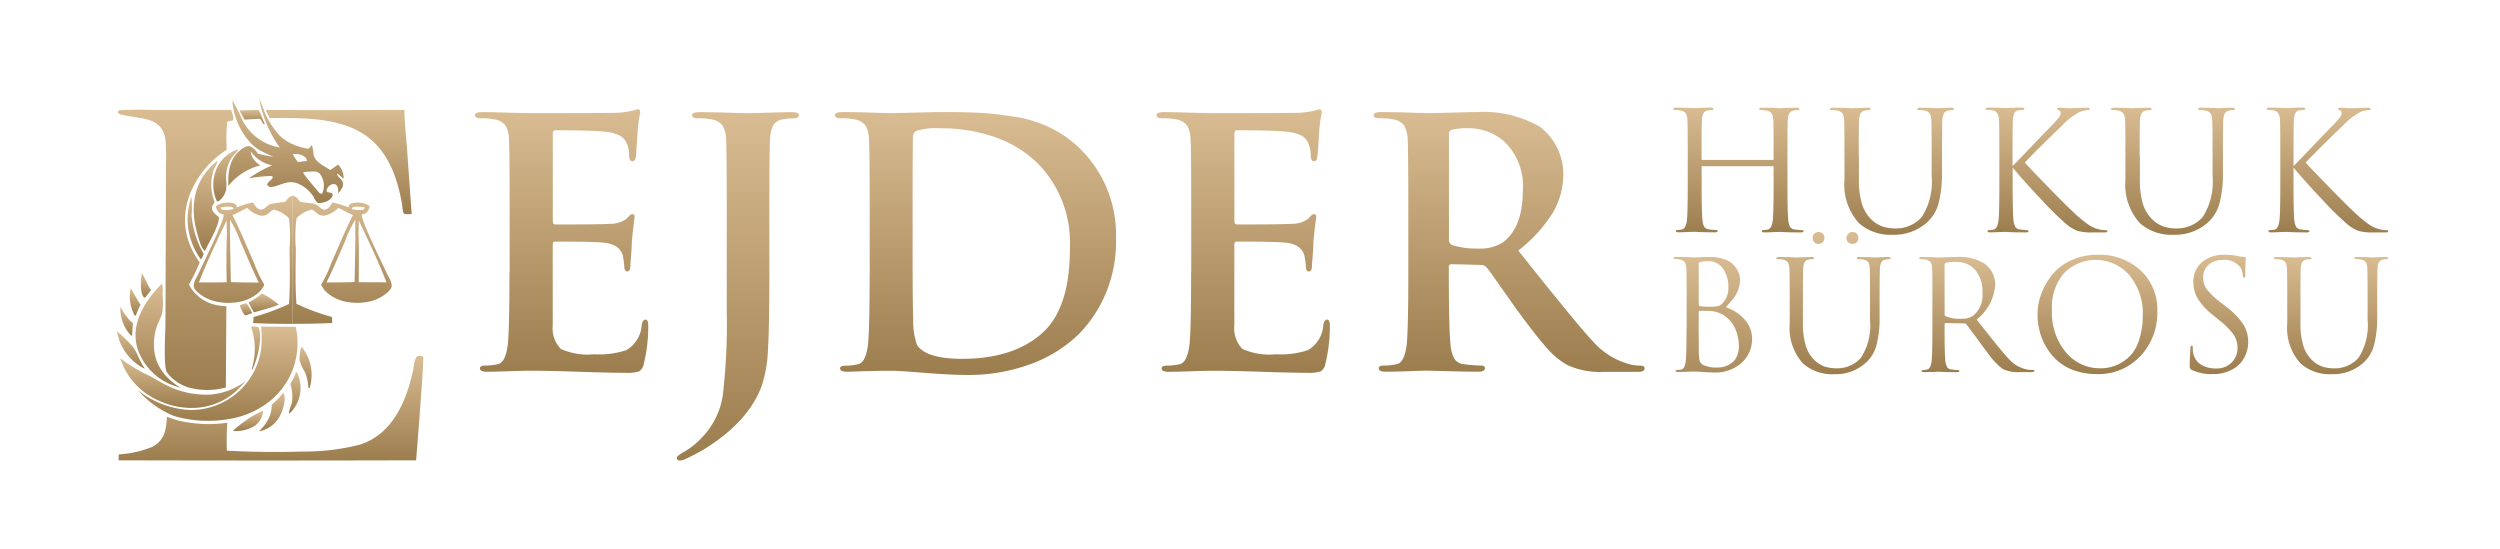 <?xml version="1.0" encoding="UTF-8"?>
<svg xmlns="http://www.w3.org/2000/svg" xmlns:xlink="http://www.w3.org/1999/xlink" width="278" height="61" viewBox="0 0 278 61">
  <defs>
    <linearGradient id="linear-gradient" x1="0.5" x2="0.5" y2="1" gradientUnits="objectBoundingBox">
      <stop offset="0" stop-color="#d9bc92"></stop>
      <stop offset="1" stop-color="#9c7d4e"></stop>
    </linearGradient>
    <clipPath id="clip-ejderlogo-yy-_s">
      <rect width="278" height="61"></rect>
    </clipPath>
  </defs>
  <g id="ejderlogo-yy-_s" data-name="ejderlogo-yy- – s" clip-path="url(#clip-ejderlogo-yy-_s)">
    <g id="Group_57" data-name="Group 57" transform="translate(-13.581 1.678)">
      <g id="Group_56" data-name="Group 56" transform="translate(26.581 9.322)">
        <g id="Group_53" data-name="Group 53" transform="translate(0)">
          <g id="Group_52" data-name="Group 52">
            <g id="Group_11" data-name="Group 11" transform="translate(0.098 1.196)">
              <path id="Path_26044" data-name="Path 26044" d="M75.013,60.134c.252.193.49,1.154.676,1.473.055.088.048.038,0,.149-.27-.147-.239-.445-.506-.627h-.176l-1.516.088L72.917,60.2c.7-.006,1.4-.044,2.1-.069Z" transform="translate(-59.395 -60.115)" fill="url(#linear-gradient)"></path>
              <g id="Group_10" data-name="Group 10">
                <g id="Group_9" data-name="Group 9">
                  <path id="Path_26057" data-name="Path 26057" d="M76.236,60.15q7.719.021,15.436-.009c.011,1.442.188,2.9.289,4.337l.514,7.24c-.145.005-.291.012-.44.015a1.114,1.114,0,0,1-.4-.044c-.156-.1-.2-.9-.236-1.1-.463-2.559-1.431-6.265-4.843-8.1C83.839,61.031,80.236,61,76.69,61.05Z" transform="translate(-59.796 -60.116)" fill="url(#linear-gradient)"></path>
                  <path id="Path_26060" data-name="Path 26060" d="M69.672,101.8l.156.008c2.725.147,5.6.176,8.335.088a24.605,24.605,0,0,0,6.291-.763c4.145-1.3,5.4-5.873,5.941-8.313.062-.287.131-1.365.5-1.534a1.226,1.226,0,0,1,.6.072c.144.241-.7,10.518-.773,11.515q-16.538.047-33.077,0v-.66a11.522,11.522,0,0,0,3.739-.838c1.551-.813,1.532-2.245,1.639-3.345a11.553,11.553,0,0,0,1.422.459,14.7,14.7,0,0,0,5.279.208,30.9,30.9,0,0,0-.051,3.1Z" transform="translate(-57.547 -63.883)" fill="url(#linear-gradient)"></path>
                  <path id="Path_26062" data-name="Path 26062" d="M70.309,61.315l-.46.072a.737.737,0,0,0-.148.088,19.765,19.765,0,0,0-.054,3.094,10.575,10.575,0,0,0-2.7,2.472c-2.392,3.172-2.652,6.835-.311,10.049a20.928,20.928,0,0,1-1.179,2.456,3.527,3.527,0,0,0,.815,1.12,4.445,4.445,0,0,0,2.446,1.212,6.549,6.549,0,0,0,.889.088L69.549,91l-.137.035a7.651,7.651,0,0,1-3.484.088,4.665,4.665,0,0,1-2.941-1.814c-.393-.791-.161-4.373-.151-5.383l.044-13.361.012-4.367a22.939,22.939,0,0,0-.047-2.613,2.767,2.767,0,0,0-.569-1.515c-.89-1.093-2.5-.989-4.193-1.37a.85.85,0,0,1-.549-.279c.008-.114.043-.154.167-.243a33.294,33.294,0,0,1,3.5-.034h8.943c.045.3.4.919.16,1.174Z" transform="translate(-57.534 -60.112)" fill="url(#linear-gradient)"></path>
                  <path id="Path_26063" data-name="Path 26063" d="M90.076,79.515c-.431-.949-2.892-5.907-2.725-6.434a1.781,1.781,0,0,0,.29-.079.919.919,0,0,0,.51-.6c.026-.079.053-.149.079-.22a1.834,1.834,0,0,0-1-.4.5.5,0,0,0-.114-.009,2.121,2.121,0,0,0-.967.1.4.4,0,0,0-.255.431,10.268,10.268,0,0,0-1.811-.563c-.176.272-.316.633-.782.791a.592.592,0,0,1-.369-.062c-.3-.141-.466-.431-.791-.545-.44-.149-1.1-.123-1.556-.246-.22-.062-.325-.343-.466-.466a2.228,2.228,0,0,0-.448-.246H79.66V85.237c1.477,0,2.945-.018,4.4-.088l-.044-.677a23.136,23.136,0,0,1-3.551-1.283c-.132-.053-.255-.105-.387-.167-.149-2.039-.079-4.1-.07-6.136a16.1,16.1,0,0,1,.062-3.252.387.387,0,0,0,.018-.088.536.536,0,0,1,.264-.29,3.306,3.306,0,0,1,1.406-.721c.4.123.527.431.888.589a1.128,1.128,0,0,0,.615.07,3.092,3.092,0,0,0,1.468-.844c.571.246,1.037.554,1.635.791C85.611,74.61,85,76.1,84.345,77.59c-.132.316-.272.633-.413.949a13.747,13.747,0,0,1-1.116,2.356,3.316,3.316,0,0,0,.58.809,4.888,4.888,0,0,0,.475.369,4.621,4.621,0,0,0,2.118.774l.185.026.185.009a1.316,1.316,0,0,1,.193.018h.563a1.312,1.312,0,0,0,.185-.018l.193-.009.185-.026.176-.026a10738.446,10738.446,0,0,0,.352-.07,1.026,1.026,0,0,0,.176-.044,1.286,1.286,0,0,0,.176-.044l.158-.053a1.174,1.174,0,0,0,.158-.062c.7-.264,1.705-.941,1.784-1.45C90.745,80.622,90.287,79.99,90.076,79.515Zm-3.762-7.032-.106-.044a.425.425,0,0,1,.264-.211,4.483,4.483,0,0,1,1.187.053c-.026.132.009.185-.193.272A2.675,2.675,0,0,1,86.314,72.483ZM83.422,80.64c.457-.923.87-1.855,1.275-2.787l.791-1.82a12.55,12.55,0,0,1,1.143-2.373q-.026,1.015,0,2.031l-.062,3.472-.026,1.424C85.523,80.64,84.451,80.622,83.422,80.64Zm5.679-.026h-.009c-.694.009-1.4,0-2.092-.009.009-.387.018-.782.009-1.169.026-1.45.018-2.892-.035-4.334.035-.457.026-.923.026-1.38,1.081,2.285,2.2,4.589,3.085,6.9C89.76,80.622,89.435,80.622,89.1,80.614Z" transform="translate(-60.211 -61.425)" fill="url(#linear-gradient)"></path>
                  <path id="Path_26064" data-name="Path 26064" d="M77.7,71.218c-.149.114-.246.4-.466.457-.044.009-.088.026-.132.035a11.655,11.655,0,0,0-1.433.22c-.325.114-.483.4-.791.545a.627.627,0,0,1-.36.053c-.475-.158-.607-.519-.782-.791a9.832,9.832,0,0,0-1.811.563c-.018-.158-.009-.316-.255-.422a1.906,1.906,0,0,0-.967-.1,1.784,1.784,0,0,0-1.116.413c.088.246.176.659.589.809a1.78,1.78,0,0,0,.29.079c.158.527-2.312,5.511-2.734,6.443-.211.475-.659,1.108-.58,1.582.088.51,1.081,1.187,1.784,1.45a1.172,1.172,0,0,0,.158.062c.053.018.105.035.167.053s.105.026.167.044.114.026.176.044.114.026.176.035.114.026.176.035l.185.026.185.018a1.312,1.312,0,0,0,.185.018c.062.009.123.009.185.018h.563l.193-.018.185-.009.185-.026a4.588,4.588,0,0,0,2.593-1.143,3.1,3.1,0,0,0,.58-.809,14.437,14.437,0,0,1-1.116-2.356c-.8-1.793-1.521-3.622-2.426-5.406.6-.229,1.064-.545,1.635-.791a3.078,3.078,0,0,0,1.468.853,1.217,1.217,0,0,0,.615-.07c.369-.158.492-.466.9-.589a3.242,3.242,0,0,1,1.389.721.521.521,0,0,1,.29.378,16.761,16.761,0,0,1,.053,3.252c.009,2.039.079,4.1-.07,6.136a24.023,24.023,0,0,1-3.938,1.45l-.044.677h.035c1.442.07,2.9.088,4.36.088V70.972A1.81,1.81,0,0,0,77.7,71.218Zm-6.892,9.4c-1.028.018-2.066.018-3.094.018.9-2.312,2-4.615,3.085-6.9,0,.457,0,.914.035,1.38C70.762,76.941,70.77,78.778,70.805,80.615Zm1.512-4.58v.009c.677,1.53,1.3,3.085,2.057,4.606-1.028-.018-2.092,0-3.112-.062l-.088-4.9q.013-1.015,0-2.031A14.034,14.034,0,0,1,72.317,76.035Zm-.835-3.551a2.546,2.546,0,0,1-1.152.07c-.2-.088-.167-.132-.193-.273a4.483,4.483,0,0,1,1.187-.053.456.456,0,0,1,.264.211C71.553,72.458,71.526,72.466,71.482,72.484Z" transform="translate(-58.696 -61.426)" fill="url(#linear-gradient)"></path>
                </g>
              </g>
            </g>
            <g id="Group_12" data-name="Group 12">
              <path id="Path_26040" data-name="Path 26040" d="M73.636,84.616l.113.027a7.846,7.846,0,0,1,.609,1.062c-.243.088-.509.166-.76.248-.246-.088-.539-.889-.634-1.083.1-.127.448-.19.672-.254Z" transform="translate(-59.303 -61.881)" fill="url(#linear-gradient)"></path>
              <path id="Path_26041" data-name="Path 26041" d="M60.563,80.827c.168.088.7,1.483,1.028,1.856l-.527.663c-.08.107-.047.132-.247.176-.52-.5-.367-2.1-.255-2.7Z" transform="translate(-57.789 -61.422)" fill="url(#linear-gradient)"></path>
              <path id="Path_26042" data-name="Path 26042" d="M57.858,85.117l.1.055c.034.076.072.151.112.227s.083.149.127.223.088.149.141.222.1.146.156.219.111.143.169.214.12.142.184.212.128.139.2.207.138.136.21.2q-.059.68-.088,1.362l-.132-.017a4.345,4.345,0,0,1-1.178-3.127Z" transform="translate(-57.475 -61.941)" fill="url(#linear-gradient)"></path>
              <path id="Path_26043" data-name="Path 26043" d="M59.167,82.694c.013.008.868,1.582,1.089,1.846a5.9,5.9,0,0,0-.482,1.076.488.488,0,0,1-.1.146c-.017-.01-.035-.018-.049-.028-.131-.1-.156-.268-.21-.386a4.207,4.207,0,0,1-.252-2.653Z" transform="translate(-57.621 -61.648)" fill="url(#linear-gradient)"></path>
              <path id="Path_26045" data-name="Path 26045" d="M74.389,87.552a2.253,2.253,0,0,1,.832.067c.5,1.1-.131,3.6-.673,4.676-.038.026-.011.014-.1.024a7.424,7.424,0,0,0-.063-4.766Z" transform="translate(-59.475 -62.235)" fill="url(#linear-gradient)"></path>
              <path id="Path_26046" data-name="Path 26046" d="M75.362,98.2l.088.062a2.145,2.145,0,0,1-.986,1.653,4.161,4.161,0,0,1-2.242.545l-.078-.076a14.368,14.368,0,0,1,2.072-1.551c.366-.218.771-.422,1.15-.633Z" transform="translate(-59.204 -63.524)" fill="url(#linear-gradient)"></path>
              <path id="Path_26047" data-name="Path 26047" d="M80.725,90.073a4.886,4.886,0,0,1,.909,4.632c-.076-.007-.024,0-.127-.056a4.988,4.988,0,0,0-.36-1.687,5.751,5.751,0,0,1-.624-1.374,6.167,6.167,0,0,1,.2-1.515Z" transform="translate(-60.217 -62.541)" fill="url(#linear-gradient)"></path>
              <path id="Path_26048" data-name="Path 26048" d="M79.988,93.293a.432.432,0,0,1,.185.273,3.876,3.876,0,0,1-.892,4.315l-.065.009c-.124-.142.269-.967.3-1.187a4.471,4.471,0,0,0-.176-2.079,6.572,6.572,0,0,0,.649-1.332Z" transform="translate(-60.057 -62.931)" fill="url(#linear-gradient)"></path>
              <path id="Path_26049" data-name="Path 26049" d="M57.423,88.154c.1.061.069.033.137.1a16.113,16.113,0,0,1,1.679,1.662c.515.756.7,1.554,1.3,2.382a1.53,1.53,0,0,1-.237-.093,5.737,5.737,0,0,1-2.874-4.055Z" transform="translate(-57.423 -62.309)" fill="url(#linear-gradient)"></path>
              <path id="Path_26050" data-name="Path 26050" d="M66.788,71.134a9.169,9.169,0,0,1,.019,2.042A10.61,10.61,0,0,0,68.157,77.5q-.134.311-.3.615a7.6,7.6,0,0,1-1.071-6.985Z" transform="translate(-58.506 -60.25)" fill="url(#linear-gradient)"></path>
              <path id="Path_26051" data-name="Path 26051" d="M75.559,83.353a10.156,10.156,0,0,1,1.881,1.256c-.624.249-1.308.44-1.986.635l-.778.222c-.232-.363-.409-.741-.607-1.11a6.1,6.1,0,0,0,1.494-1Z" transform="translate(-59.437 -61.728)" fill="url(#linear-gradient)"></path>
              <path id="Path_26052" data-name="Path 26052" d="M78.107,95.927c.382.63-.048,1.945-.387,2.595A3.3,3.3,0,0,1,75.47,100.2l-.011-.054c.056-.054.112-.109.165-.164s.1-.11.155-.166.1-.113.144-.17.088-.114.134-.176a2.026,2.026,0,0,0,.124-.176c.036-.06.077-.118.113-.176s.07-.119.1-.176a1.56,1.56,0,0,0,.088-.181c.025-.061.056-.121.081-.182s.048-.122.07-.184.04-.124.058-.185.033-.124.047-.186.026-.124.036-.186.018-.125.025-.187.011-.126.014-.188,0-.126,0-.188a9.892,9.892,0,0,0,1.29-1.347Z" transform="translate(-59.605 -63.249)" fill="url(#linear-gradient)"></path>
              <path id="Path_26053" data-name="Path 26053" d="M72.387,65.127c-.029.224-.517.646-.678.874a3.945,3.945,0,0,0-.652,2.621,3.81,3.81,0,0,1-.035,1.063,2.08,2.08,0,0,1-.859,1.236l-.151-.036a4.326,4.326,0,0,1-.189-3.139,3.845,3.845,0,0,1,2.564-2.619Z" transform="translate(-58.898 -59.523)" fill="url(#linear-gradient)"></path>
              <path id="Path_26054" data-name="Path 26054" d="M69.787,66.577c-.023.365-.338.743-.455,1.106a5.171,5.171,0,0,0,.145,3.508c-.014.017-.027.033-.04.049l-.057.077a.965.965,0,0,0-.142.227c-.222.574.193.854.7,1.309.076.849-1.136,2.846-1.556,3.753-.465-.334-.743-1.6-.874-2.06-.742-2.584-.543-5.776,2.278-7.969Z" transform="translate(-58.599 -59.699)" fill="url(#linear-gradient)"></path>
              <path id="Path_26055" data-name="Path 26055" d="M62.712,82.127a2.555,2.555,0,0,1,.068,1.115,8.558,8.558,0,0,1-.047,2.188,10.739,10.739,0,0,1-.5,1.224,5.884,5.884,0,0,0-.389,1.734c-.158,1.993.557,3.846,2.989,5.347-.416-.133-.81-.286-1.209-.434a6.59,6.59,0,0,1-3.266-3.087c-1.406-2.776-.1-5.636,2.358-8.087Z" transform="translate(-57.708 -61.58)" fill="url(#linear-gradient)"></path>
              <path id="Path_26056" data-name="Path 26056" d="M57.827,91.546a17.216,17.216,0,0,0,3.34,2c.663.352,1.263.754,1.965,1.086a9.841,9.841,0,0,0,4.632.967A7.5,7.5,0,0,0,71.789,94.1q-.509.567-1.069,1.117-.309.274-.65.527a7.316,7.316,0,0,1-3.764,1.319,8.521,8.521,0,0,1-3.925-.69,7.77,7.77,0,0,1-4.553-4.835Z" transform="translate(-57.472 -62.719)" fill="url(#linear-gradient)"></path>
              <path id="Path_26058" data-name="Path 26058" d="M83.588,67.1l.062-.035a5.438,5.438,0,0,1,.686.58,2.117,2.117,0,0,0-.615-1.591l-.861.607c-.914-.571-1.776-.976-1.872-1.793a3.879,3.879,0,0,0-.185-1c-.105.132-.22.352-.448.422a7.061,7.061,0,0,1-2.312-.817l-.018-.018a4.58,4.58,0,0,1-1.292-1.222c-.132-.167-.255-.334-.369-.51-.026-.035-.044-.07-.07-.105-.088-.132-.176-.273-.255-.413a5.122,5.122,0,0,1-.281-.527,5.841,5.841,0,0,1-.237-.536,10.03,10.03,0,0,0-.571-1.389,12.541,12.541,0,0,0,.492,1.9,13.444,13.444,0,0,0,1.793,3.5,5.7,5.7,0,0,1-3.947-2.672,2.959,2.959,0,0,1-.229-.431,18.149,18.149,0,0,0-1.1-2.154,7.785,7.785,0,0,0,1.969,4.676,4.751,4.751,0,0,0,1.143.923c.44.246.976.448,1.433.694a15.845,15.845,0,0,1-1.705-.352,2,2,0,0,0-.624-.677,2.7,2.7,0,0,0-.272-.149,1.068,1.068,0,0,0-.633.141c-1.749,1.037-1.793,2.945-1.749,4.272A6.659,6.659,0,0,1,75.1,66.136a2.058,2.058,0,0,1-1.108-1.573,4.01,4.01,0,0,0,.712.782,3.822,3.822,0,0,0,1.688.782,11.261,11.261,0,0,0-1.037.5,12.728,12.728,0,0,0-1.556.958,14.426,14.426,0,0,1,1.951-.237c.176-.018.36-.026.536-.026l.158.053c.062.176-.167.36-.36.536-.237.22-.422.439.07.633a1.181,1.181,0,0,0,.308-.026c.976-.141,1.855-1.011,3.331-.079a3.931,3.931,0,0,1,1.248,1.275,1.746,1.746,0,0,0,.352.554.614.614,0,0,0,.176.07,2.652,2.652,0,0,0,.976-.237c.325-.176.607-.466.571-.73-.009-.07-.035-.114-.141-.149a2.434,2.434,0,0,0-.422-.1.27.27,0,0,1-.044-.387.875.875,0,0,1,.624-.51.559.559,0,0,1,.316.044.933.933,0,0,0,.1.079c.229.237.185.677.193.905a4.12,4.12,0,0,0,.352-.492.841.841,0,0,0,.062-.941C83.966,67.56,83.676,67.384,83.588,67.1Zm-1.635,2.171-.123.026-.176-.07c-.308-.378-1.758-2.057-1.828-2.285a2.083,2.083,0,0,1,.774-.1,2.641,2.641,0,0,1,.589-.018.894.894,0,0,1,.519.264A2.185,2.185,0,0,1,81.953,69.274ZM80.23,65.652l-.976.114a4.824,4.824,0,0,1-.563-.879,5.183,5.183,0,0,1,.642.009,2.352,2.352,0,0,1,.237.062,1.423,1.423,0,0,1,.466.255.523.523,0,0,1,.211.369A.1.1,0,0,1,80.23,65.652Z" transform="translate(-59.127 -58.752)" fill="url(#linear-gradient)"></path>
              <path id="Path_26059" data-name="Path 26059" d="M73.784,87.557l3.842.021a8.25,8.25,0,0,1-3.27,8.557,9.744,9.744,0,0,1-4,1.67,13.525,13.525,0,0,1-6.265-.312,10.805,10.805,0,0,1-4.009-2.857,10.257,10.257,0,0,0,5.486,2.176,7.735,7.735,0,0,0,3.714-.71,7.863,7.863,0,0,0,4.483-5.937,11.618,11.618,0,0,0,.018-2.61Z" transform="translate(-57.745 -62.237)" fill="url(#linear-gradient)"></path>
            </g>
          </g>
          <g id="Group_13" data-name="Group 13" transform="translate(39.813 1.156)">
            <path id="Path_26065" data-name="Path 26065" d="M104.946,77.854V71.131q0-6.877-.077-8.1a3.172,3.172,0,0,0-.4-1.508,1.906,1.906,0,0,0-1.241-.669,6.906,6.906,0,0,0-1.49-.117q-.649,0-.649-.344c0-.229.28-.343.84-.343s1.446.02,2.655.057,2.158.057,2.847.057q8.825,0,9.55-.039a10.6,10.6,0,0,0,1.638-.234,1.521,1.521,0,0,0,.268-.076,1.193,1.193,0,0,1,.343-.076c.153,0,.234.117.234.343a1.806,1.806,0,0,1-.057.325c-.037.166-.083.439-.133.819s-.09.827-.117,1.336c0,.051-.026.442-.076,1.17s-.09,1.181-.117,1.356c-.051.281-.179.42-.383.42-.234,0-.344-.228-.344-.687A3.087,3.087,0,0,0,118,63.6a1.887,1.887,0,0,0-.727-.9,4.607,4.607,0,0,0-1.834-.477q-1.3-.151-5.425-.153c-.179,0-.268.128-.268.383v9.673c0,.281.089.42.268.42q5.234,0,6.113-.076a2.908,2.908,0,0,0,1.834-.573q.419-.5.611-.5c.178,0,.268.1.268.305,0,.051-.013.172-.039.363s-.063.5-.117.936-.1.936-.152,1.49q0,.307-.039.917t-.076,1.069c-.026.305-.039.5-.039.573q0,.725-.344.725t-.344-.611a8.853,8.853,0,0,0-.152-1.108q-.307-1.3-2.139-1.491-1.071-.116-5.426-.117c-.152,0-.234.129-.234.383v8.94a3.29,3.29,0,0,0,.9,2.616,7.275,7.275,0,0,0,3.686.592,9.605,9.605,0,0,0,3.591-.458,3.472,3.472,0,0,0,1.72-2.827c.076-.383.215-.573.42-.573s.305.234.305.688a17.43,17.43,0,0,1-.5,4.24,1.208,1.208,0,0,1-.535.84,4.675,4.675,0,0,1-1.528.152q-1.638,0-5.138-.117t-5.443-.117q-.727,0-2.331.057t-2.483.057c-.51,0-.764-.128-.764-.383q0-.305.611-.305a6.256,6.256,0,0,0,1.376-.153q.839-.151,1.107-2.1.191-1.606.192-8.138Z" transform="translate(-101.087 -59.74)" fill="url(#linear-gradient)"></path>
            <path id="Path_26066" data-name="Path 26066" d="M130.561,71.085v7.067q0,5.808-.153,8.271a14.88,14.88,0,0,1-.649,3.877q-1.413,4.088-6.494,7.221a19.563,19.563,0,0,1-1.91.993,1.622,1.622,0,0,1-.764.234.27.27,0,0,1-.307-.228.283.283,0,0,1,0-.077q0-.233.841-.688a8.364,8.364,0,0,0,1.834-1.452,8.641,8.641,0,0,0,2.426-4.813,69.276,69.276,0,0,0,.44-9.437V71.09q0-6.877-.077-8.1a3.172,3.172,0,0,0-.4-1.508,1.906,1.906,0,0,0-1.241-.669,6.907,6.907,0,0,0-1.49-.117q-.649,0-.649-.344c0-.229.28-.343.84-.343q1.146,0,3.095.057t2.33.057q.383,0,2.2-.057t2.616-.057q.8,0,.8.343t-.688.344a7.191,7.191,0,0,0-1.108.117,1.474,1.474,0,0,0-1.053.649,3.742,3.742,0,0,0-.363,1.528q-.077,1.225-.076,8.1Z" transform="translate(-97.822 -59.694)" fill="url(#linear-gradient)"></path>
            <path id="Path_26067" data-name="Path 26067" d="M162.844,64.366a12.585,12.585,0,0,0-3.358-2.5c-.351-.176-.714-.351-1.076-.491a13.732,13.732,0,0,0-3.124-.854c-1.556-.234-2.82-.386-3.8-.433S149.177,60,147.528,60c-.866,0-1.989.023-3.358.059s-2.223.059-2.527.059c-.281,0-1.077-.012-2.387-.059S136.9,60,136.142,60q-.842,0-.842.351c0,.222.222.339.655.339a7.075,7.075,0,0,1,1.486.117,1.924,1.924,0,0,1,1.24.667,3.128,3.128,0,0,1,.4,1.509q.088,1.229.082,8.1V77.8c-.012,4.365-.07,7.067-.2,8.144-.176,1.3-.55,2-1.1,2.094a6.1,6.1,0,0,1-1.381.164c-.41,0-.608.094-.608.3,0,.246.257.374.761.374.257,0,.679-.012,1.275-.035s1.053-.035,1.357-.035q.93-.035,2.176-.035c.562-.012,1.814.07,3.744.222s3.405.234,4.4.234a19.983,19.983,0,0,0,7.887-1.357,15.219,15.219,0,0,0,4.914-3.148,14.462,14.462,0,0,0,3.709-6.6,14.717,14.717,0,0,0,.456-4.06A13.4,13.4,0,0,0,162.844,64.366Zm-4.622,20.325c-2.118,1.825-5.043,2.75-8.788,2.75-2.656,0-4.318-.515-5.008-1.533a8.16,8.16,0,0,1-.421-2.9q-.07-1.457-.07-7.723V70.474q0-6.336.035-7.641a.74.74,0,0,1,.456-.761,7.129,7.129,0,0,1,2.481-.269,18.282,18.282,0,0,1,5.979.913,13.09,13.09,0,0,1,4.879,2.9,12.62,12.62,0,0,1,3.662,9.56c0,.41-.012.807-.023,1.182C161.23,80.245,160.176,83.018,158.222,84.691Z" transform="translate(-95.267 -59.695)" fill="url(#linear-gradient)"></path>
            <path id="Path_26068" data-name="Path 26068" d="M169.72,77.854V71.131q0-6.877-.076-8.1a3.172,3.172,0,0,0-.4-1.508A1.906,1.906,0,0,0,168,60.854a6.907,6.907,0,0,0-1.49-.117q-.649,0-.649-.344c0-.229.28-.343.84-.343s1.446.02,2.655.057,2.158.057,2.847.057q8.825,0,9.55-.039a10.6,10.6,0,0,0,1.638-.234,1.417,1.417,0,0,0,.267-.076A1.192,1.192,0,0,1,184,59.74c.153,0,.234.117.234.343a1.8,1.8,0,0,1-.057.325c-.037.166-.083.439-.133.819s-.09.827-.117,1.336c0,.051-.026.442-.076,1.17s-.09,1.181-.117,1.356c-.052.281-.179.42-.383.42-.234,0-.344-.228-.344-.687a3.086,3.086,0,0,0-.234-1.223,1.879,1.879,0,0,0-.725-.9,4.607,4.607,0,0,0-1.834-.477q-1.3-.151-5.425-.153c-.179,0-.268.128-.268.383v9.673c0,.281.089.42.268.42q5.234,0,6.113-.076a2.908,2.908,0,0,0,1.834-.573q.42-.5.611-.5c.178,0,.268.1.268.305,0,.051-.013.172-.039.363s-.063.5-.117.936-.1.936-.152,1.49c0,.2-.014.51-.039.917s-.051.764-.076,1.069-.039.5-.039.573q0,.725-.344.725t-.344-.611a9.069,9.069,0,0,0-.152-1.108q-.307-1.3-2.14-1.491-1.069-.116-5.425-.117c-.153,0-.234.129-.234.383v8.94a3.29,3.29,0,0,0,.9,2.616,7.275,7.275,0,0,0,3.686.592,9.605,9.605,0,0,0,3.591-.458,3.471,3.471,0,0,0,1.719-2.827c.077-.383.216-.573.421-.573s.305.234.305.688a17.429,17.429,0,0,1-.5,4.24,1.208,1.208,0,0,1-.535.84,4.675,4.675,0,0,1-1.528.152q-1.638,0-5.138-.117T172,88.815q-.725,0-2.33.057t-2.483.057c-.51,0-.764-.128-.764-.383q0-.305.611-.305a6.253,6.253,0,0,0,1.375-.153q.841-.151,1.108-2.1.191-1.606.191-8.138Z" transform="translate(-90.068 -59.74)" fill="url(#linear-gradient)"></path>
            <path id="Path_26069" data-name="Path 26069" d="M216.174,88.205a6.448,6.448,0,0,1-1.065-.117,8.343,8.343,0,0,1-4.247-2.6c-1.112-1.17-3.885-4.54-8.284-10.086a16.009,16.009,0,0,0,3.873-4.259,8.536,8.536,0,0,0,1.135-4.259,6.632,6.632,0,0,0-2.6-5.242,12.61,12.61,0,0,0-7.032-1.638c-.386,0-1.264.023-2.656.059s-2.293.059-2.726.059c-.152,0-.866-.012-2.141-.059-1.077-.035-1.977-.047-2.715-.059h-.386c-.562,0-.831.129-.831.351s.211.339.644.339c.211,0,.421,0,.62.012a5.467,5.467,0,0,1,.866.105,1.87,1.87,0,0,1,1.24.667,3.277,3.277,0,0,1,.41,1.509c.035.7.059,2.8.07,6.26V77.8q0,6.529-.187,8.144c-.176,1.3-.55,2-1.112,2.094a5.988,5.988,0,0,1-1.369.152c-.41,0-.62.105-.62.3q0,.386.772.386c.585,0,1.463-.012,2.633-.059s1.849-.059,2.024-.059c.047,0,.784.023,2.2.059s2.551.059,3.417.059c.5,0,.761-.129.761-.386,0-.2-.152-.3-.456-.3a14.255,14.255,0,0,1-1.872-.152,1.337,1.337,0,0,1-1.088-.632,4.006,4.006,0,0,1-.4-1.463q-.193-1.615-.2-8.179v-.608a.273.273,0,0,1,.3-.234l1.135.023,2.083.058a.829.829,0,0,1,.679.269,12.959,12.959,0,0,1,.807,1.088c.386.538.878,1.24,1.474,2.083.48.679.9,1.275,1.252,1.767.094.117.176.234.257.339,1.193,1.626,2.176,2.867,2.937,3.721a8.659,8.659,0,0,0,2.293,1.884,8.774,8.774,0,0,0,4.084.737H215.9c.491,0,.725-.129.725-.386C216.63,88.3,216.478,88.205,216.174,88.205ZM200.822,74.526a4.708,4.708,0,0,1-2.715.655,9.34,9.34,0,0,1-2.9-.386.66.66,0,0,1-.339-.69V62.486a.486.486,0,0,1,.339-.527,7.842,7.842,0,0,1,2.024-.152,5.848,5.848,0,0,1,3.99,1.673,6.863,6.863,0,0,1,1.86,5.312C203.069,71.519,202.32,73.438,200.822,74.526Z" transform="translate(-86.558 -59.699)" fill="url(#linear-gradient)"></path>
          </g>
        </g>
        <g id="Group_54" data-name="Group 54" transform="translate(173.089 0.971)">
          <path id="Path_26070" data-name="Path 26070" d="M104.335,101.441h7.78a.1.1,0,0,0,.109-.083.077.077,0,0,0,0-.027v-.386q0-3.376-.036-3.963a1.534,1.534,0,0,0-.194-.726.922.922,0,0,0-.6-.312,2.71,2.71,0,0,0-.624-.055c-.1,0-.147-.037-.147-.111,0-.1.1-.147.293-.147.245,0,.532,0,.863.009s.612.016.844.028l.367.017.357-.017c.226-.012.482-.022.771-.028s.51-.009.67-.009c.2,0,.293.048.293.147,0,.073-.05.111-.147.111a3.232,3.232,0,0,0-.459.055.7.7,0,0,0-.5.312,1.784,1.784,0,0,0-.175.734q-.037.588-.037,3.963v3.23q0,3.212.092,3.98a1.989,1.989,0,0,0,.194.707.658.658,0,0,0,.523.3,6.1,6.1,0,0,0,.826.073c.1,0,.147.036.147.109,0,.1-.1.147-.293.147-.3,0-.624,0-.982-.009s-.66-.014-.9-.027l-.376-.019-.359.009c-.226,0-.482.016-.77.028s-.51.017-.67.017c-.2,0-.293-.048-.293-.147,0-.073.048-.109.147-.109a2.6,2.6,0,0,0,.549-.073c.27-.048.446-.386.532-1.01q.091-.768.092-3.98v-1.936a.1.1,0,0,0-.083-.109.075.075,0,0,0-.027,0h-7.78a.1.1,0,0,0-.111.081.083.083,0,0,0,0,.028v1.928q0,3.212.092,3.98a1.986,1.986,0,0,0,.192.707.663.663,0,0,0,.523.3,6.1,6.1,0,0,0,.826.073c.1,0,.147.036.147.109,0,.1-.1.147-.293.147q-.44,0-.982-.009c-.361,0-.66-.014-.9-.027l-.376-.019-.357.009c-.226,0-.482.016-.77.028s-.512.017-.67.017c-.2,0-.3-.048-.3-.147,0-.073.05-.109.147-.109a2.628,2.628,0,0,0,.551-.073q.4-.07.532-1.01.091-.768.092-3.98v-3.23q0-3.376-.037-3.963a1.537,1.537,0,0,0-.192-.726.922.922,0,0,0-.6-.312,2.7,2.7,0,0,0-.624-.055c-.1,0-.147-.037-.147-.111,0-.1.1-.147.293-.147.245,0,.532,0,.863.009s.612.016.843.028l.367.017.359-.017c.226-.012.482-.022.77-.028s.51-.009.67-.009c.2,0,.293.048.293.147,0,.073-.048.111-.147.111a3.479,3.479,0,0,0-.457.055.707.707,0,0,0-.506.312,1.782,1.782,0,0,0-.173.734q-.037.588-.037,3.963v.386a.1.1,0,0,0,.083.109.084.084,0,0,0,.028,0Z" transform="translate(-101.087 -95.625)" fill="url(#linear-gradient)"></path>
          <path id="Path_26071" data-name="Path 26071" d="M115.447,100.946v2.568a9.111,9.111,0,0,0,.357,2.872,4.059,4.059,0,0,0,1.018,1.661,3.425,3.425,0,0,0,1.267.8,4.809,4.809,0,0,0,1.5.211,3.781,3.781,0,0,0,1.606-.357,3.5,3.5,0,0,0,1.275-.963,7.281,7.281,0,0,0,1.065-4.5v-2.293q0-3.376-.037-3.963a1.536,1.536,0,0,0-.192-.726.922.922,0,0,0-.6-.312,2.7,2.7,0,0,0-.624-.055c-.1,0-.147-.037-.147-.111,0-.1.1-.147.293-.147.245,0,.52,0,.826.009s.565.016.78.028l.339.017.615-.027c.4-.019.706-.028.926-.028s.293.048.293.147c0,.073-.048.111-.147.111a3.239,3.239,0,0,0-.457.055.707.707,0,0,0-.506.312,1.757,1.757,0,0,0-.173.734q-.038.588-.037,3.963v1.964a13.308,13.308,0,0,1-.348,3.211,4.383,4.383,0,0,1-1.339,2.274,5.467,5.467,0,0,1-3.781,1.358,5.27,5.27,0,0,1-3.779-1.3,6.4,6.4,0,0,1-1.6-4.825v-2.686q0-3.376-.036-3.963a1.538,1.538,0,0,0-.194-.726.915.915,0,0,0-.6-.312,2.71,2.71,0,0,0-.624-.055c-.1,0-.147-.037-.147-.111,0-.1.1-.147.293-.147.328,0,.763.006,1.3.019l.807.036.762-.027q.726-.028,1.055-.028c.2,0,.293.048.293.147,0,.073-.048.111-.147.111a3.233,3.233,0,0,0-.459.055.663.663,0,0,0-.495.293,1.71,1.71,0,0,0-.184.752q-.035.588-.036,3.963Z" transform="translate(-94.824 -95.625)" fill="url(#linear-gradient)"></path>
          <path id="Path_26072" data-name="Path 26072" d="M126.317,100.949v1.174q.258-.239,1.018-1.036l1.772-1.853q1.009-1.056,1.394-1.441a11.523,11.523,0,0,0,.972-1.074.892.892,0,0,0,.2-.468.346.346,0,0,0-.239-.35c-.109-.047-.161-.1-.156-.156,0-.073.091-.111.275-.111a4.691,4.691,0,0,1,.514.028c.172.017.367.027.587.027s.567-.009,1.074-.027.8-.028.871-.028c.208,0,.312.044.312.128s-.067.117-.2.13a3.176,3.176,0,0,0-.937.22,7.021,7.021,0,0,0-1.907,1.467q-3.358,3.231-4.183,4.164.843.918,2.761,2.881t2.6,2.586a14.088,14.088,0,0,0,1.744,1.45,3.6,3.6,0,0,0,1.285.532,2.34,2.34,0,0,0,.531.055c.172,0,.258.042.258.128s-.092.128-.275.128h-1.358a5.8,5.8,0,0,1-1.68-.173,4.2,4.2,0,0,1-1.2-.707,32.987,32.987,0,0,1-2.761-2.707q-1.971-2.079-3.256-3.623v1.89q0,3.212.092,3.98a1.954,1.954,0,0,0,.192.707.663.663,0,0,0,.523.3,6.105,6.105,0,0,0,.734.073c.147,0,.22.042.22.128s-.091.128-.275.128q-.44,0-.982-.009c-.361,0-.66-.014-.9-.027l-.376-.019-.339.009c-.214,0-.459.016-.734.028s-.493.017-.652.017c-.2,0-.293-.042-.293-.128s.067-.128.2-.128a2.053,2.053,0,0,0,.468-.055c.281-.062.468-.4.551-1.029q.091-.768.092-3.98v-3.236q0-3.376-.037-3.963c-.036-.6-.245-.937-.624-1.027a2.556,2.556,0,0,0-.662-.073c-.134,0-.2-.037-.2-.111,0-.1.1-.147.293-.147s.428,0,.734.009.579.016.816.028l.376.017.359-.017c.225-.013.482-.022.77-.028s.51-.009.67-.009c.2,0,.293.044.293.128s-.067.117-.2.13l-.4.036a.612.612,0,0,0-.5.293,1.864,1.864,0,0,0-.183.771q-.037.588-.037,3.963Z" transform="translate(-88.614 -95.628)" fill="url(#linear-gradient)"></path>
          <path id="Path_26073" data-name="Path 26073" d="M135.463,100.946v2.568a9.2,9.2,0,0,0,.357,2.872,4.046,4.046,0,0,0,1.019,1.661,3.42,3.42,0,0,0,1.266.8,4.819,4.819,0,0,0,1.5.211,3.78,3.78,0,0,0,1.6-.357,3.5,3.5,0,0,0,1.275-.963,7.271,7.271,0,0,0,1.065-4.5v-2.293q0-3.376-.037-3.963a1.514,1.514,0,0,0-.192-.726.922.922,0,0,0-.6-.312,2.7,2.7,0,0,0-.624-.055c-.1,0-.147-.037-.147-.111,0-.1.1-.147.293-.147.245,0,.52,0,.826.009s.567.016.78.028l.339.017.615-.027q.6-.028.927-.028c.2,0,.293.048.293.147,0,.073-.05.111-.147.111a3.232,3.232,0,0,0-.459.055.7.7,0,0,0-.5.312,1.783,1.783,0,0,0-.175.734q-.037.588-.037,3.963v1.964a13.31,13.31,0,0,1-.348,3.211,4.383,4.383,0,0,1-1.339,2.274,5.46,5.46,0,0,1-3.779,1.358,5.265,5.265,0,0,1-3.781-1.3,6.407,6.407,0,0,1-1.6-4.825v-2.686q0-3.376-.037-3.963a1.537,1.537,0,0,0-.192-.726.922.922,0,0,0-.6-.312,2.71,2.71,0,0,0-.624-.055c-.1,0-.147-.037-.147-.111,0-.1.1-.147.293-.147q.5,0,1.3.019l.807.036.762-.027c.482-.019.835-.028,1.055-.028.2,0,.293.048.293.147,0,.073-.05.111-.147.111a3.232,3.232,0,0,0-.459.055.664.664,0,0,0-.5.293,1.729,1.729,0,0,0-.183.752q-.038.588-.038,3.963Z" transform="translate(-83.596 -95.625)" fill="url(#linear-gradient)"></path>
          <path id="Path_26074" data-name="Path 26074" d="M146.333,100.949v1.174q.258-.239,1.019-1.036l1.77-1.853q1.009-1.056,1.394-1.441a11.328,11.328,0,0,0,.972-1.074.882.882,0,0,0,.2-.468.346.346,0,0,0-.239-.35c-.111-.048-.165-.1-.165-.156s.092-.111.275-.111a4.741,4.741,0,0,1,.515.028c.17.017.367.027.587.027s.565-.009,1.072-.027.8-.028.873-.028c.208,0,.312.044.312.128s-.067.117-.2.13a3.176,3.176,0,0,0-.937.22,7.028,7.028,0,0,0-1.909,1.467q-3.357,3.231-4.183,4.164.845.918,2.761,2.881t2.6,2.586a14.066,14.066,0,0,0,1.742,1.45,3.631,3.631,0,0,0,1.285.532,2.344,2.344,0,0,0,.532.055c.172,0,.256.042.256.128s-.091.128-.275.128h-1.358a5.788,5.788,0,0,1-1.678-.173,4.2,4.2,0,0,1-1.2-.707,32.514,32.514,0,0,1-2.761-2.707q-1.974-2.079-3.258-3.623v1.89q0,3.212.092,3.98a1.988,1.988,0,0,0,.194.707.659.659,0,0,0,.523.3,6.108,6.108,0,0,0,.734.073c.147,0,.22.042.22.128s-.092.128-.275.128c-.293,0-.621,0-.982-.009s-.66-.014-.9-.027l-.376-.019-.34.009c-.214,0-.459.016-.734.028s-.492.017-.651.017c-.2,0-.293-.042-.293-.128s.067-.128.2-.128a2.135,2.135,0,0,0,.478-.055c.281-.062.468-.4.549-1.029q.091-.768.092-3.98v-3.236q0-3.376-.036-3.963-.056-.9-.624-1.027a2.537,2.537,0,0,0-.66-.073c-.136,0-.2-.037-.2-.111,0-.1.1-.147.293-.147s.428,0,.734.009.578.016.816.028l.376.017.357-.017c.226-.013.482-.022.771-.028s.51-.009.67-.009c.2,0,.293.044.293.128s-.067.117-.2.13l-.4.036a.612.612,0,0,0-.5.293,1.914,1.914,0,0,0-.183.771q-.037.588-.037,3.963Z" transform="translate(-77.385 -95.628)" fill="url(#linear-gradient)"></path>
        </g>
        <g id="Group_55" data-name="Group 55" transform="translate(173.089 14.795)">
          <path id="Path_26075" data-name="Path 26075" d="M165.213,102.5a4.833,4.833,0,0,0-2.016-1.282c.346-.374.6-.677.792-.878a4.023,4.023,0,0,0,.533-.936,3.031,3.031,0,0,0,.259-1.238,2,2,0,0,0-.144-.763,3.1,3.1,0,0,0-.49-.806,2.442,2.442,0,0,0-1.051-.691,4.5,4.5,0,0,0-1.685-.274c-.3,0-.662,0-1.08.029s-.677.014-.778.014c0,0-.115,0-.331-.014s-.475-.014-.778-.029h-.792c-.187,0-.274.058-.274.13s.072.1.216.1a1.825,1.825,0,0,1,.49.058.852.852,0,0,1,.547.288,1.647,1.647,0,0,1,.187.677c.014.36.029,1.57.029,3.657v2.981h-.014q0,2.959-.086,3.672-.108.864-.475.95a1.822,1.822,0,0,1-.4.043c-.173,0-.259.043-.259.115s.1.115.274.115c.2.014.49,0,.85-.014s.634-.029.806-.029c.216,0,.547.014,1.037.043.144,0,.3.014.475.029s.331.014.461.014a2.612,2.612,0,0,0,.288.014,4.376,4.376,0,0,0,3.182-1.094,3.567,3.567,0,0,0,1.138-2.592A3.2,3.2,0,0,0,165.213,102.5Zm-5.025-6.12c0-.1.072-.158.2-.187a2.659,2.659,0,0,1,.821-.086,1.911,1.911,0,0,1,1.714.864,3.541,3.541,0,0,1,.562,2.045,2.435,2.435,0,0,1-.6,1.714,1.206,1.206,0,0,1-.518.36,4.89,4.89,0,0,1-1.022.072,6.261,6.261,0,0,1-1.037-.058.208.208,0,0,1-.115-.187Zm4.233,10.324a1.742,1.742,0,0,1-.619.749,2.512,2.512,0,0,1-.763.374,2.708,2.708,0,0,1-.763.1,3.528,3.528,0,0,1-1.5-.245.908.908,0,0,1-.374-.288,1.037,1.037,0,0,1-.144-.346c-.014-.13-.029-.346-.058-.691,0-.173-.014-1.382-.014-3.657v-.965a.1.1,0,0,1,.1-.115c.734,0,1.181.014,1.325.029a3.185,3.185,0,0,1,1.4.49,3.466,3.466,0,0,1,1.267,1.541,4.791,4.791,0,0,1,.374,1.843A2.7,2.7,0,0,1,164.421,106.706Z" transform="translate(-157.38 -92.853)" fill="url(#linear-gradient)"></path>
          <path id="Path_26076" data-name="Path 26076" d="M177.757,96.481c-.2,0-.49.014-.85.029l-.562.029-.317-.014c-.2-.014-.446-.029-.72-.029s-.533-.014-.763-.014c-.187,0-.274.043-.274.144,0,.058.043.1.144.1a2.652,2.652,0,0,1,.576.043.927.927,0,0,1,.547.288,1.434,1.434,0,0,1,.173.677c.029.36.029,1.57.029,3.657v2.117a6.206,6.206,0,0,1,0,1.267,6.728,6.728,0,0,1-.979,2.88,3.331,3.331,0,0,1-1.166.878,3.587,3.587,0,0,1-1.483.331,4.6,4.6,0,0,1-1.4-.187,3.408,3.408,0,0,1-1.166-.734,3.868,3.868,0,0,1-.936-1.541,8.693,8.693,0,0,1-.331-2.649v-2.361c0-2.074.014-3.3.029-3.657a1.954,1.954,0,0,1,.173-.691.6.6,0,0,1,.461-.274,1.953,1.953,0,0,1,.418-.043c.086,0,.144-.043.144-.1,0-.1-.1-.144-.274-.144-.2,0-.533.014-.979.029l-.706.029-.734-.043c-.5,0-.907-.014-1.21-.014-.173,0-.274.043-.274.144,0,.058.058.1.144.1a2.588,2.588,0,0,1,.576.043.887.887,0,0,1,.547.288,1.433,1.433,0,0,1,.173.677c.029.36.043,1.57.043,3.657v2.477a5.92,5.92,0,0,0,1.469,4.449,4.91,4.91,0,0,0,3.485,1.2,4.979,4.979,0,0,0,3.485-1.253,3.994,3.994,0,0,0,1.238-2.088,2.949,2.949,0,0,0,.072-.346,11.467,11.467,0,0,0,.245-2.621v-1.814c0-2.074.014-3.3.043-3.657a1.608,1.608,0,0,1,.158-.677.661.661,0,0,1,.461-.288,2.2,2.2,0,0,1,.432-.043c.086,0,.13-.043.13-.1C178.03,96.524,177.944,96.481,177.757,96.481Zm-7.272-2.592a.666.666,0,0,0-.461-.187.662.662,0,0,0-.662.662.744.744,0,0,0,.158.461.586.586,0,0,0,.49.2.572.572,0,0,0,.475-.187.731.731,0,0,0,.187-.5A.577.577,0,0,0,170.485,93.889Zm3.787,0a.73.73,0,0,0-.475-.187.624.624,0,0,0-.49.216.687.687,0,0,0-.187.446.679.679,0,0,0,.173.461.259.259,0,0,0,.1.072.5.5,0,0,0,.389.13.62.62,0,0,0,.49-.187,1.072,1.072,0,0,0,.1-.173.854.854,0,0,0,.072-.331A.619.619,0,0,0,174.272,93.889Z" transform="translate(-153.883 -93.702)" fill="url(#linear-gradient)"></path>
          <path id="Path_26077" data-name="Path 26077" d="M189,108.192a3.416,3.416,0,0,1-.662-.043,3.67,3.67,0,0,1-2.059-1.224c-.562-.576-1.728-2.03-3.528-4.334a5.4,5.4,0,0,0,2.059-3.9,2.82,2.82,0,0,0-.374-1.4,3.028,3.028,0,0,0-.806-.907,5.275,5.275,0,0,0-3.1-.749c-.2,0-.576.014-1.123.029l-.864.029-.346-.014c-.216-.014-.475-.029-.778-.029s-.562-.014-.792-.014c-.187,0-.274.043-.274.144,0,.058.043.1.13.1a2.528,2.528,0,0,1,.576.043.924.924,0,0,1,.562.288,1.433,1.433,0,0,1,.173.677c.029.36.029,1.57.029,3.657v3q0,2.959-.086,3.672c-.072.576-.23.878-.49.922a1.934,1.934,0,0,1-.5.072c-.086,0-.13.029-.13.1s.086.13.274.13h.346c.144-.014.288-.014.432-.014h.389c.115-.014.216-.014.3-.029h.115l.346.014c.216.014.5.029.835.029h.907q.259,0,.259-.13c0-.072-.043-.1-.13-.1a4.558,4.558,0,0,1-.763-.072.569.569,0,0,1-.475-.274,2.086,2.086,0,0,1-.187-.648q-.086-.713-.086-3.672v-.418c0-.086.043-.144.13-.144l2.073.043a.242.242,0,0,1,.216.1c.1.115.36.475.806,1.066s.792,1.08,1.051,1.44c.461.619.778,1.008.907,1.2a9.063,9.063,0,0,0,.619.677,3.43,3.43,0,0,0,.749.619,3.938,3.938,0,0,0,1.814.317h1.2c.274,0,.418-.043.418-.144C189.161,108.235,189.1,108.192,189,108.192Zm-6.652-6.019a2.074,2.074,0,0,1-1.267.331,3.917,3.917,0,0,1-1.771-.274.217.217,0,0,1-.13-.2V96.5a.222.222,0,0,1,.144-.216,4.994,4.994,0,0,1,1.138-.1,2.72,2.72,0,0,1,2.131.907,3.606,3.606,0,0,1,.792,2.477A2.941,2.941,0,0,1,182.35,102.173Z" transform="translate(-149.03 -92.857)" fill="url(#linear-gradient)"></path>
          <path id="Path_26078" data-name="Path 26078" d="M196.947,97.191a6.79,6.79,0,0,0-4.781-1.728,6.926,6.926,0,0,0-3,.648,5.77,5.77,0,0,0-2.117,1.656,8.187,8.187,0,0,0-1.166,2.117,6.4,6.4,0,0,0-.389,2.2,7.294,7.294,0,0,0,.23,1.857,6.358,6.358,0,0,0,.749,1.8,6.521,6.521,0,0,0,1.267,1.541,5.8,5.8,0,0,0,1.858,1.051,7.522,7.522,0,0,0,2.448.4h.014a6.372,6.372,0,0,0,4.867-2,6.951,6.951,0,0,0,1.886-4.925A5.952,5.952,0,0,0,196.947,97.191Zm-.115,7.588a4.739,4.739,0,0,1-.835,1.685,4.34,4.34,0,0,1-1.181.994,4.146,4.146,0,0,1-1.224.5,4.405,4.405,0,0,1-1.066.13h-.014a4.9,4.9,0,0,1-3.873-1.786,6.872,6.872,0,0,1-1.541-4.694,5.784,5.784,0,0,1,1.368-4.133,4.968,4.968,0,0,1,7.214.23,6.627,6.627,0,0,1,1.512,4.579A8.151,8.151,0,0,1,196.832,104.779Z" transform="translate(-145.009 -92.929)" fill="url(#linear-gradient)"></path>
          <path id="Path_26079" data-name="Path 26079" d="M199.772,108.735a5.107,5.107,0,0,1-2.268-.456.4.4,0,0,1-.212-.187,1.433,1.433,0,0,1-.043-.456q0-.441.085-1.794c.012-.18.056-.271.135-.271s.119.062.119.186a3.04,3.04,0,0,0,.05.626,1.907,1.907,0,0,0,.88,1.3,3.037,3.037,0,0,0,1.624.423,2.33,2.33,0,0,0,1.787-.677,2.23,2.23,0,0,0,.634-1.574,2.638,2.638,0,0,0-.415-1.49,8.088,8.088,0,0,0-1.532-1.557l-.76-.626a6.96,6.96,0,0,1-1.735-1.879,3.658,3.658,0,0,1-.465-1.794A2.8,2.8,0,0,1,198.6,96.3a3.725,3.725,0,0,1,2.556-.837,6.887,6.887,0,0,1,1.574.168,3.278,3.278,0,0,0,.592.085c.114,0,.17.039.17.118l-.017.22c-.012.144-.023.361-.033.644s-.017.592-.017.93c0,.259-.04.389-.118.389s-.114-.073-.144-.219a2.31,2.31,0,0,0-.219-.847,2.2,2.2,0,0,0-2.117-.9,2.141,2.141,0,0,0-1.489.533,1.829,1.829,0,0,0-.592,1.43,2.168,2.168,0,0,0,.422,1.312,8.773,8.773,0,0,0,1.643,1.532l.474.373a8,8,0,0,1,1.954,2.016,3.724,3.724,0,0,1,.187,3.427,3.156,3.156,0,0,1-1.109,1.345,4.346,4.346,0,0,1-2.556.711Z" transform="translate(-139.842 -92.928)" fill="url(#linear-gradient)"></path>
          <path id="Path_26080" data-name="Path 26080" d="M206.7,100.534V102.9a8.406,8.406,0,0,0,.333,2.657,3.745,3.745,0,0,0,.939,1.532,3.154,3.154,0,0,0,1.168.736,4.445,4.445,0,0,0,1.388.194,3.486,3.486,0,0,0,1.48-.33,3.231,3.231,0,0,0,1.176-.888,6.708,6.708,0,0,0,.982-4.147v-2.122q0-3.115-.033-3.656a1.414,1.414,0,0,0-.179-.67.85.85,0,0,0-.55-.288,2.492,2.492,0,0,0-.576-.05c-.089,0-.135-.035-.135-.1,0-.091.091-.135.272-.135.225,0,.479,0,.76.009s.523.014.72.026l.314.016.566-.024q.551-.026.855-.026c.18,0,.271.045.271.135,0,.068-.045.1-.135.1a2.98,2.98,0,0,0-.423.05.65.65,0,0,0-.465.288,1.647,1.647,0,0,0-.161.677q-.034.542-.033,3.656v1.811a12.282,12.282,0,0,1-.323,2.962,4.034,4.034,0,0,1-1.235,2.1,5.037,5.037,0,0,1-3.486,1.253,4.856,4.856,0,0,1-3.488-1.2,5.911,5.911,0,0,1-1.472-4.451v-2.478q0-3.115-.035-3.656a1.417,1.417,0,0,0-.177-.67.85.85,0,0,0-.55-.288,2.493,2.493,0,0,0-.576-.05c-.091,0-.135-.035-.135-.1,0-.091.091-.135.271-.135q.458,0,1.2.017l.744.033.7-.024c.445-.017.77-.026.973-.026.18,0,.271.045.271.135,0,.068-.046.1-.135.1a2.981,2.981,0,0,0-.423.05.613.613,0,0,0-.458.271,1.637,1.637,0,0,0-.168.694q-.035.542-.035,3.656Z" transform="translate(-136.976 -92.852)" fill="url(#linear-gradient)"></path>
        </g>
      </g>
    </g>
  </g>
</svg>
